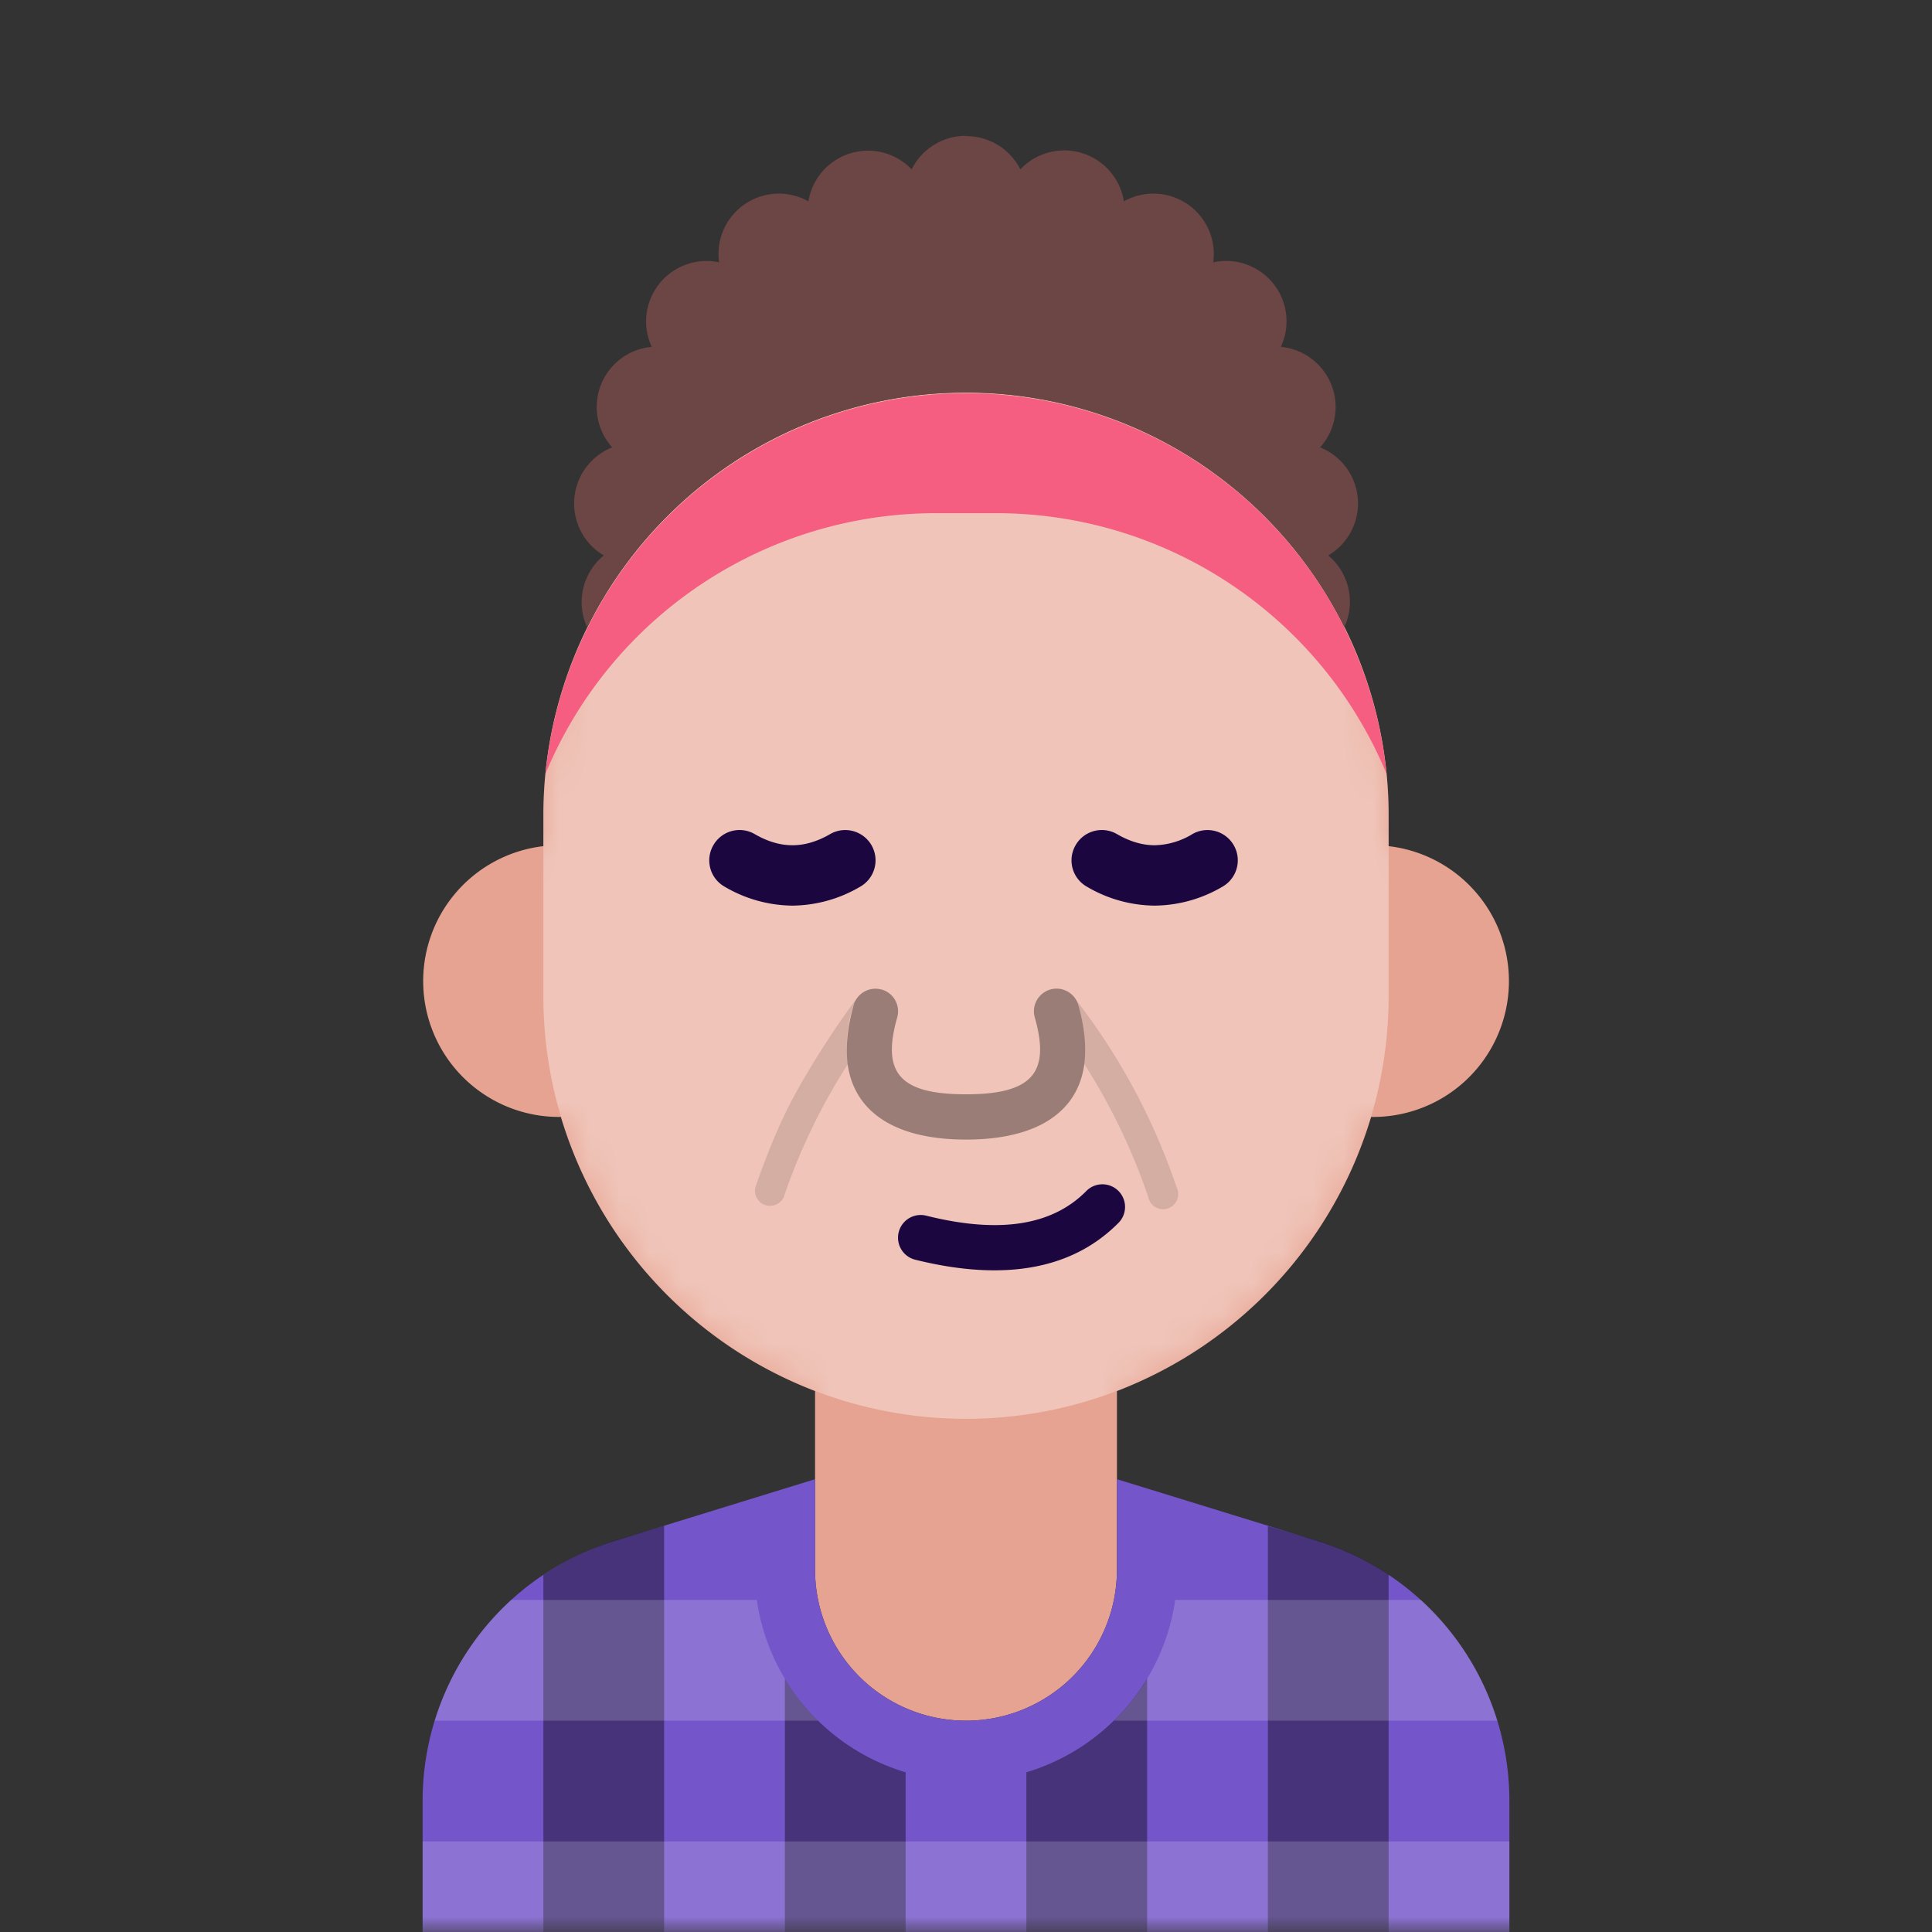 <svg xmlns="http://www.w3.org/2000/svg" viewBox="0 0 64 64" fill="none" shape-rendering="auto"><rect x="0" y="0" width="64" height="64" fill="#333333" stroke="none"/><mask id="viewboxMask"><rect width="64" height="64" rx="0" ry="0" x="0" y="0" fill="#fff" /></mask><g mask="url(#viewboxMask)"><path d="M37 46.08V52a5 5 0 0 1-10 0v-5.92A14.04 14.04 0 0 1 18.58 37h-.08a4.5 4.5 0 0 1-.5-8.97V27a14 14 0 1 1 28 0v1.03a4.5 4.5 0 0 1-.58 8.97A14.04 14.04 0 0 1 37 46.08Z" fill="#e7a391"/><mask id="personas-a" style="mask-type:luminance" maskUnits="userSpaceOnUse" x="14" y="13" width="36" height="44"><path d="M37 46.08V52a5 5 0 0 1-10 0v-5.92A14.04 14.04 0 0 1 18.58 37h-.08a4.5 4.5 0 0 1-.5-8.97V27a14 14 0 1 1 28 0v1.03a4.5 4.5 0 0 1-.58 8.97A14.04 14.04 0 0 1 37 46.08Z" fill="#fff"/></mask><g mask="url(#personas-a)"><path d="M32 13a14 14 0 0 1 14 14v6a14 14 0 1 1-28 0v-6a14 14 0 0 1 14-14Z" fill="#fff" style="mix-blend-mode:overlay" opacity=".36"/></g><g transform="translate(20 24)"><path d="M3.63 4A1 1 0 0 0 4 5.37 4.5 4.5 0 0 0 6.25 6a4.5 4.5 0 0 0 2.25-.63 1 1 0 0 0-1-1.74c-.43.25-.85.37-1.25.37S5.43 3.88 5 3.63A1 1 0 0 0 3.63 4ZM15.63 4A1 1 0 0 0 16 5.37a4.5 4.5 0 0 0 2.25.63 4.5 4.5 0 0 0 2.25-.63 1 1 0 0 0-1-1.74 2.5 2.5 0 0 1-1.25.37c-.4 0-.82-.12-1.25-.37a1 1 0 0 0-1.37.37Z" fill="#1B0640"/></g><g transform="translate(2 2)"><path d="M30 2.5a2 2 0 0 0-1.8 1.11 2 2 0 0 0-3.42 1.06 2 2 0 0 0-2.96 2.02 2 2 0 0 0-2.23 2.8 2 2 0 0 0-1.31 3.33A2 2 0 0 0 18 16.4a2 2 0 0 0-.55 2.38 14 14 0 0 1 25.08 0A2 2 0 0 0 42 16.4a2 2 0 0 0-.27-3.58 2 2 0 0 0-1.3-3.33 2 2 0 0 0-2.24-2.8 2 2 0 0 0-2.96-2.02 2 2 0 0 0-3.43-1.06A2 2 0 0 0 30 2.51Z" fill="#6c4545"/><path d="M43.93 23.63A14 14 0 0 0 31 15h-2a14 14 0 0 0-12.93 8.63 14 14 0 0 1 27.86 0Z" fill="#F55D81"/></g><g transform="translate(11 44)"><path d="M16 5v3a5 5 0 0 0 10 0V5l6.65 2.05a9 9 0 0 1 6.35 8.6V20H3v-4.35a9 9 0 0 1 6.35-8.6L16 5Z" fill="#7555ca"/><path d="m11 6.54-1.65.5A9 9 0 0 0 7 8.17V20h4V6.54ZM15 20h4v-5.29a7.02 7.02 0 0 1-4-3.1V20ZM23 20h4v-8.4a7.02 7.02 0 0 1-4 3.11v5.3ZM31 20h4V8.16a9 9 0 0 0-2.35-1.12L31 6.55V20Z" style="mix-blend-mode:overlay" opacity=".4" fill="#000"/><path d="M3.4 13a9.01 9.01 0 0 1 2.53-4h8.14a6.98 6.98 0 0 0 2.03 4H3.4ZM39 17v3H3v-3h36ZM36.07 9a9.01 9.01 0 0 1 2.53 4H25.9a6.98 6.98 0 0 0 2.03-4h8.14Z" style="mix-blend-mode:lighten" opacity=".17" fill="#fff"/></g><g transform="translate(23 36)"><path d="M7.32 5.73a.75.75 0 0 1 .36-1.46c2.44.61 4.17.32 5.29-.8a.75.75 0 1 1 1.06 1.06c-1.54 1.54-3.81 1.92-6.71 1.2Z" fill="#1B0640"/></g><g transform="translate(24 28)"><path opacity=".12" fill-rule="evenodd" clip-rule="evenodd" d="M11.72 5.3c.21.73.27 1.38.2 1.95a20.24 20.24 0 0 1 2.12 4.41.5.5 0 1 0 .94-.32 21.23 21.23 0 0 0-3.4-6.3c.07.07.11.16.14.25Zm-7.44 0a.75.75 0 0 1 .11-.24 28.75 28.75 0 0 0-2.07 3.22c-.48.89-.9 1.9-1.3 3.06a.5.5 0 0 0 .94.32 20.24 20.24 0 0 1 2.12-4.4 4.77 4.77 0 0 1 .19-1.97Z" fill="#000"/><path d="M5.2 4.78a.75.75 0 0 0-.92.51c-.21.75-.27 1.4-.2 1.97.23 1.6 1.6 2.49 3.92 2.49 2.33 0 3.7-.89 3.92-2.5.07-.57.01-1.22-.2-1.96a.75.75 0 1 0-1.44.42c.52 1.83-.09 2.54-2.28 2.54-2.2 0-2.8-.71-2.28-2.54a.75.75 0 0 0-.51-.93Z" fill="#000" style="mix-blend-mode:overlay" opacity=".36"/></g><g transform="translate(14 26)"></g></g></svg>